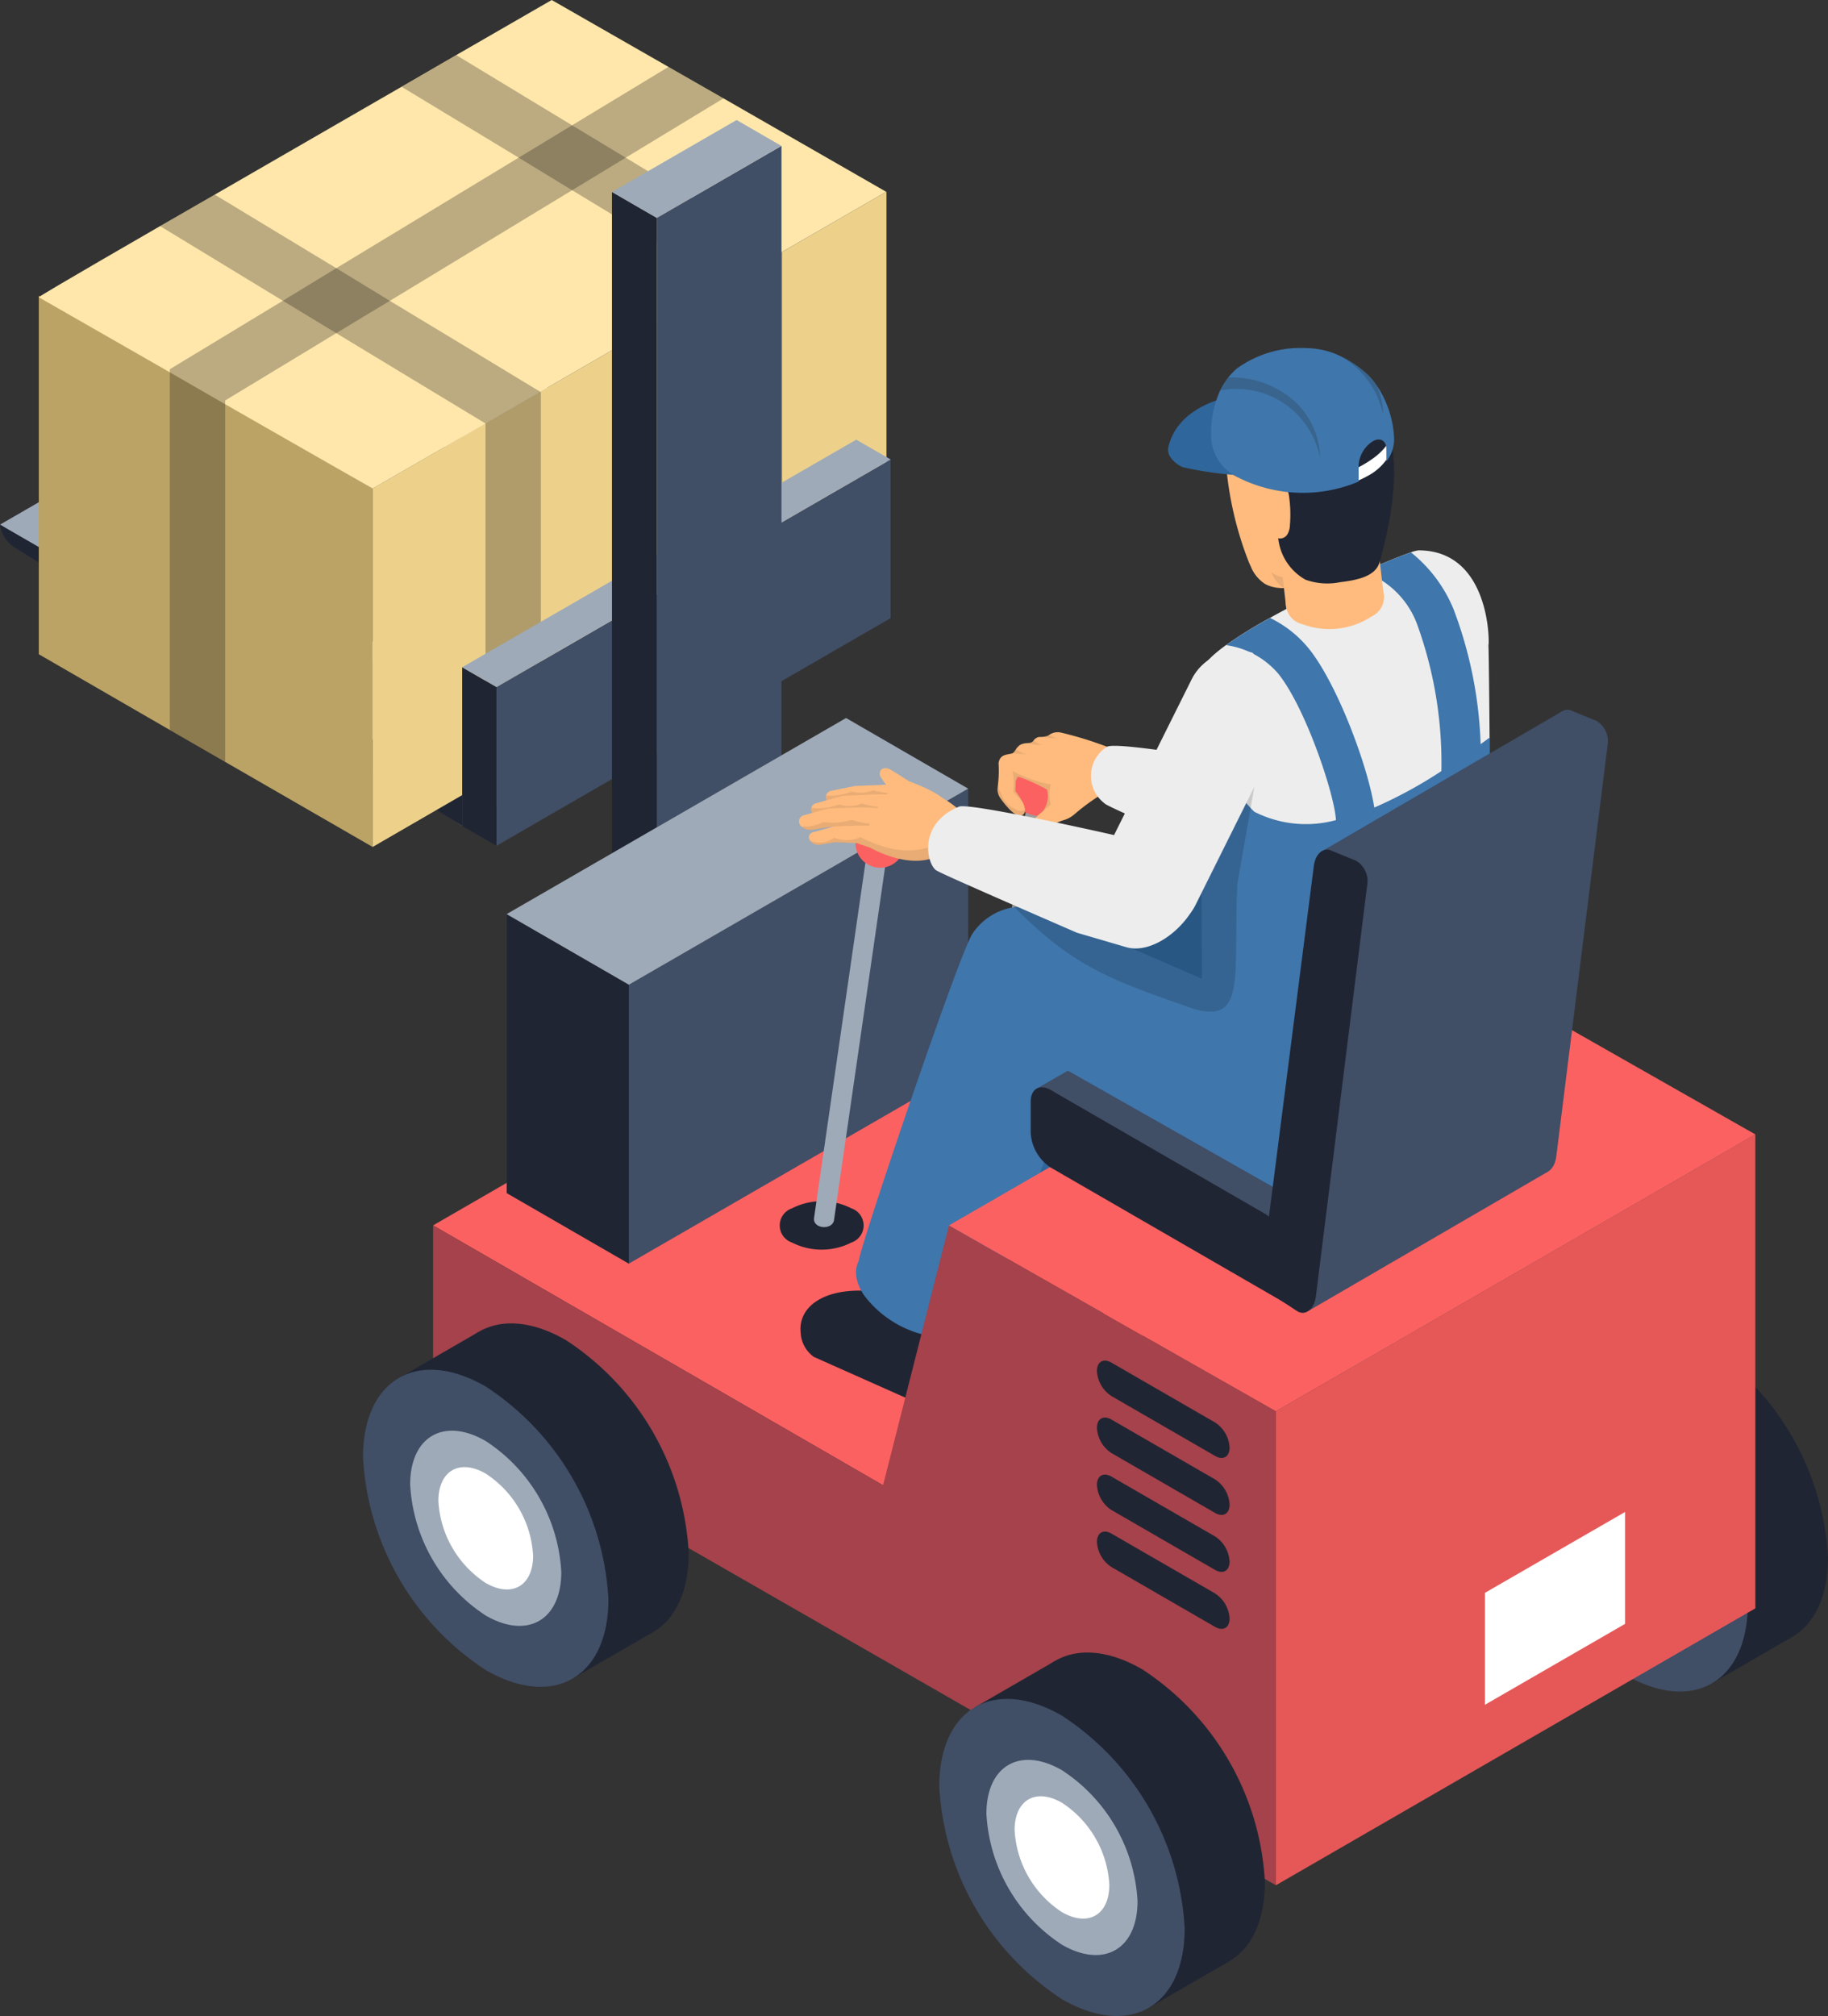 <?xml version="1.0" encoding="UTF-8"?>
<svg xmlns="http://www.w3.org/2000/svg" xmlns:xlink="http://www.w3.org/1999/xlink" id="business-icon2" width="117.448" height="129.474" viewBox="0 0 117.448 129.474">
  <rect x="0" y="0" width="117.448" height="129.474" fill="#333333" stroke="none"/>
  <defs>
    <clipPath id="clip-path">
      <rect id="Rectangle_1361" data-name="Rectangle 1361" width="117.448" height="129.474" fill="none"></rect>
    </clipPath>
    <clipPath id="clip-path-2">
      <rect id="Rectangle_1360" data-name="Rectangle 1360" width="117.449" height="129.474" fill="none"></rect>
    </clipPath>
    <clipPath id="clip-path-3">
      <rect id="Rectangle_1340" data-name="Rectangle 1340" width="1.764" height="1.999" fill="none"></rect>
    </clipPath>
    <clipPath id="clip-path-4">
      <rect id="Rectangle_1341" data-name="Rectangle 1341" width="2.47" height="2.966" fill="none"></rect>
    </clipPath>
    <clipPath id="clip-path-5">
      <rect id="Rectangle_1342" data-name="Rectangle 1342" width="0.988" height="0.352" fill="none"></rect>
    </clipPath>
    <clipPath id="clip-path-6">
      <rect id="Rectangle_1343" data-name="Rectangle 1343" width="0.919" height="0.303" fill="none"></rect>
    </clipPath>
    <clipPath id="clip-path-7">
      <rect id="Rectangle_1344" data-name="Rectangle 1344" width="1.125" height="0.236" fill="none"></rect>
    </clipPath>
    <clipPath id="clip-path-8">
      <rect id="Rectangle_1345" data-name="Rectangle 1345" width="35.574" height="44.635" fill="none"></rect>
    </clipPath>
    <clipPath id="clip-path-9">
      <rect id="Rectangle_1346" data-name="Rectangle 1346" width="24.466" height="37.694" fill="none"></rect>
    </clipPath>
    <clipPath id="clip-path-10">
      <rect id="Rectangle_1347" data-name="Rectangle 1347" width="24.451" height="37.708" fill="none"></rect>
    </clipPath>
    <clipPath id="clip-path-11">
      <rect id="Rectangle_1348" data-name="Rectangle 1348" width="2.15" height="21.987" fill="none"></rect>
    </clipPath>
    <clipPath id="clip-path-12">
      <rect id="Rectangle_1349" data-name="Rectangle 1349" width="2.907" height="4.327" fill="none"></rect>
    </clipPath>
    <clipPath id="clip-path-13">
      <rect id="Rectangle_1351" data-name="Rectangle 1351" width="6.411" height="5.143" fill="none"></rect>
    </clipPath>
    <clipPath id="clip-path-14">
      <rect id="Rectangle_1352" data-name="Rectangle 1352" width="2.987" height="3.861" fill="none"></rect>
    </clipPath>
    <clipPath id="clip-path-15">
      <rect id="Rectangle_1355" data-name="Rectangle 1355" width="5.883" height="1.009" fill="none"></rect>
    </clipPath>
    <clipPath id="clip-path-16">
      <rect id="Rectangle_1356" data-name="Rectangle 1356" width="6.26" height="1.229" fill="none"></rect>
    </clipPath>
    <clipPath id="clip-path-17">
      <rect id="Rectangle_1357" data-name="Rectangle 1357" width="6.042" height="1.215" fill="none"></rect>
    </clipPath>
    <clipPath id="clip-path-18">
      <rect id="Rectangle_1358" data-name="Rectangle 1358" width="11.743" height="2.372" fill="none"></rect>
    </clipPath>
    <clipPath id="clip-path-19">
      <rect id="Rectangle_1359" data-name="Rectangle 1359" width="16.304" height="18.355" fill="none"></rect>
    </clipPath>
  </defs>
  <g id="Group_2415" data-name="Group 2415" clip-path="url(#clip-path)">
    <g id="Group_2414" data-name="Group 2414" transform="translate(0 0)">
      <g id="Group_2413" data-name="Group 2413" clip-path="url(#clip-path-2)">
        <path id="Path_7585" data-name="Path 7585" d="M48.533,35.5h-1.2a9.793,9.793,0,0,1-.074,1.517.994.994,0,0,0,.183.577c.328.463,1.015,1.328,1.418,1.087.545-.326-.454-1.551-.454-1.551.029-.675.1-1.275.132-1.63" transform="translate(17.793 13.368)" fill="#e0a56e"></path>
        <path id="Path_7586" data-name="Path 7586" d="M49.045,35.2h-1.2a9.624,9.624,0,0,1-.074,1.517.994.994,0,0,0,.183.577c.328.463,1.015,1.328,1.418,1.087.545-.326-.454-1.551-.454-1.551.029-.675.1-1.275.132-1.63" transform="translate(17.986 13.255)" fill="#e0a56e"></path>
        <path id="Path_7587" data-name="Path 7587" d="M73.867,67.586a17.413,17.413,0,0,0,7.877,13.66c4.354,2.519,7.888.487,7.889-4.54a17.416,17.416,0,0,0-7.877-13.661c-4.354-2.518-7.888-.486-7.889,4.541" transform="translate(27.815 23.332)" fill="#202533"></path>
        <rect id="Rectangle_1339" data-name="Rectangle 1339" width="5.955" height="22.302" transform="translate(98.832 88.799) rotate(-30.001)" fill="#202533"></rect>
        <path id="Path_7588" data-name="Path 7588" d="M72.194,70.4c0-3.206,2.251-4.507,5.029-2.9a11.109,11.109,0,0,1,5.03,8.708c0,3.207-2.251,4.507-5.03,2.9A11.114,11.114,0,0,1,72.194,70.4" transform="translate(27.185 25.156)" fill="#9b9b9b"></path>
        <path id="Path_7589" data-name="Path 7589" d="M78,83.408c4.354,2.519,7.888.487,7.89-4.54A17.424,17.424,0,0,0,78.01,65.208c-4.355-2.518-7.889-.486-7.89,4.541A17.415,17.415,0,0,0,78,83.408m.011-14.7a10.727,10.727,0,0,1,4.85,8.409c0,3.094-2.178,4.344-4.858,2.794A10.729,10.729,0,0,1,73.148,71.5c0-3.094,2.179-4.344,4.859-2.794" transform="translate(26.404 24.147)" fill="#404e66"></path>
        <path id="Path_7590" data-name="Path 7590" d="M73.637,70.841c0-1.94,1.363-2.726,3.042-1.755a6.723,6.723,0,0,1,3.044,5.268c0,1.941-1.363,2.727-3.044,1.756a6.72,6.72,0,0,1-3.042-5.269" transform="translate(27.728 25.858)" fill="#d6d6d6"></path>
        <path id="Path_7591" data-name="Path 7591" d="M46.913,59.821c-.118.644-1.4.557-1.276-.183l3.209-22.409,1.276.183Z" transform="translate(17.182 14.019)" fill="#9d9d9c"></path>
        <path id="Path_7592" data-name="Path 7592" d="M50.462,37.565a1.586,1.586,0,1,1-1.345-1.794,1.586,1.586,0,0,1,1.345,1.794" transform="translate(17.813 13.464)" fill="#fc6161"></path>
        <path id="Path_7593" data-name="Path 7593" d="M54.961,35.663l-.574,1.609-.237.666-.555.01-1.231.021L50,38.009c-.03-.021-.061-.041-.092-.059-.056-.039-.116-.074-.175-.109a11.48,11.48,0,0,0-1.989-.878l-.04.972a4.279,4.279,0,0,1,.471.731,1.321,1.321,0,0,1,.145.472.348.348,0,0,1-.16.348c-.4.241-1.092-.625-1.419-1.087a.99.99,0,0,1-.183-.575c.008-.094.018-.193.029-.295a7.476,7.476,0,0,0,.037-1.371c.083-.581.524-.541.863-.63.113-.043.172-.147.252-.267a1,1,0,0,1,.295-.3,1.221,1.221,0,0,1,.482-.1.8.8,0,0,0,.242-.055.347.347,0,0,0,.118-.114.606.606,0,0,1,.255-.2.434.434,0,0,1,.12-.026,1.718,1.718,0,0,0,.538-.072c.032-.023.061-.043.091-.062a.963.963,0,0,1,.8-.135,23.536,23.536,0,0,1,4.281,1.47" transform="translate(17.532 12.863)" fill="#ffbb7d"></path>
        <path id="Path_7594" data-name="Path 7594" d="M53.81,36.014l-.252.58-.217.5c-.092.051-.186.1-.278.156a13.488,13.488,0,0,0-2.085,1.476,1.811,1.811,0,0,1-.669.376,2.9,2.9,0,0,0-1.41.907.549.549,0,0,1-.823.04.431.431,0,0,1-.056-.081c-.158-.289.1-.673.487-1.048.135-.132.282-.26.431-.383a1.6,1.6,0,0,0,.267-1.394,3.1,3.1,0,0,0-.12-.4c-.052-.145-.114-.289-.179-.428l3.174-.2Z" transform="translate(18.064 13.561)" fill="#ffbb7d"></path>
        <g id="Group_2364" data-name="Group 2364" transform="translate(64.092 50.39)" opacity="0.1">
          <g id="Group_2363" data-name="Group 2363">
            <g id="Group_2362" data-name="Group 2362" clip-path="url(#clip-path-3)">
              <path id="Path_7595" data-name="Path 7595" d="M48.161,38.563c-.4.242-1.092-.624-1.419-1.086a1.007,1.007,0,0,1-.183-.577c.008-.094.019-.191.029-.295a1,1,0,0,0,.187.533,1.614,1.614,0,0,0,.924,1.034.524.524,0,0,0,.624.043.348.348,0,0,1-.161.348" transform="translate(-46.56 -36.607)" fill="#1d1d1b"></path>
            </g>
          </g>
        </g>
        <g id="Group_2367" data-name="Group 2367" transform="translate(65.047 49.512)" opacity="0.1">
          <g id="Group_2366" data-name="Group 2366">
            <g id="Group_2365" data-name="Group 2365" clip-path="url(#clip-path-4)">
              <path id="Path_7596" data-name="Path 7596" d="M49.723,38.133l-.944.8c.134-.131.281-.259.429-.381a1.6,1.6,0,0,0,.267-1.4,11.644,11.644,0,0,0-1.99-.877l-.04.972a4.336,4.336,0,0,1,.472.731l-.613-.676a3.783,3.783,0,0,0-.051-1.339,8.309,8.309,0,0,0,2.1.8q.186.041.368.074a2.691,2.691,0,0,0-.073.429,2.468,2.468,0,0,0,.073.864" transform="translate(-47.254 -35.968)" fill="#1d1d1b"></path>
            </g>
          </g>
        </g>
        <g id="Group_2370" data-name="Group 2370" transform="translate(65.04 48.122)" opacity="0.1">
          <g id="Group_2369" data-name="Group 2369">
            <g id="Group_2368" data-name="Group 2368" clip-path="url(#clip-path-5)">
              <path id="Path_7597" data-name="Path 7597" d="M48.236,35.31a9.126,9.126,0,0,0-.988-.092c.094-.034.153-.14.234-.259.034.023.089.055.223.134a1.738,1.738,0,0,0,.531.217" transform="translate(-47.249 -34.958)" fill="#1d1d1b"></path>
            </g>
          </g>
        </g>
        <g id="Group_2373" data-name="Group 2373" transform="translate(66.051 47.547)" opacity="0.1">
          <g id="Group_2372" data-name="Group 2372">
            <g id="Group_2371" data-name="Group 2371" clip-path="url(#clip-path-6)">
              <path id="Path_7598" data-name="Path 7598" d="M48.9,34.819a1.961,1.961,0,0,1-.92-.11.8.8,0,0,0,.241-.055.335.335,0,0,0,.118-.114,1.026,1.026,0,0,0,.56.279" transform="translate(-47.983 -34.541)" fill="#1d1d1b"></path>
            </g>
          </g>
        </g>
        <g id="Group_2376" data-name="Group 2376" transform="translate(66.785 47.19)" opacity="0.1">
          <g id="Group_2375" data-name="Group 2375">
            <g id="Group_2374" data-name="Group 2374" clip-path="url(#clip-path-7)">
              <path id="Path_7599" data-name="Path 7599" d="M49.642,34.517a9.008,9.008,0,0,1-1.126-.1,1.754,1.754,0,0,0,.538-.073c.032-.022.061-.043.091-.061a2.413,2.413,0,0,0,.5.235" transform="translate(-48.516 -34.282)" fill="#1d1d1b"></path>
            </g>
          </g>
        </g>
        <path id="Path_7600" data-name="Path 7600" d="M69.084,40.437c-.519,1.769-2.848,3.744-4.62,3.224L64.27,43.6l-1.846-.542-1.115-.325s-9.511-4.079-9.5-4.233a2.212,2.212,0,0,1,.128-3.631c.548-.483,11.672,1.572,11.672,1.572l2.445.717.292.085a3.451,3.451,0,0,0,1.4.025c.84-.1,1.571-.253,1.714.516a8.23,8.23,0,0,1-.256,2.163c-.044.2-.084.369-.117.486" transform="translate(19.17 13.104)" fill="#ededed"></path>
        <path id="Path_7601" data-name="Path 7601" d="M75.735,44.254,71.5,60.942,42.59,44.251V55.558L96.74,86.633V56.193Z" transform="translate(16.037 16.663)" fill="#3c3c3b"></path>
        <path id="Path_7602" data-name="Path 7602" d="M90.353,52.926v30.44l-30.8,17.782V70.709Z" transform="translate(22.424 19.929)" fill="#e65858"></path>
        <path id="Path_7603" data-name="Path 7603" d="M79.924,60.942,51.015,44.251l-30.8,17.784L49.123,78.724Z" transform="translate(7.612 16.663)" fill="#fc6161"></path>
        <path id="Path_7604" data-name="Path 7604" d="M33.665,41.536,4.954,23.678a2.051,2.051,0,0,1-.983-1.495L33.665,39.327Z" transform="translate(1.495 8.353)" fill="#c6c6c6"></path>
        <path id="Path_7605" data-name="Path 7605" d="M5.466,22.184,35.16,41.537l-5.465,3.155L0,25.34Z" transform="translate(0 8.353)" fill="#9eaab8"></path>
        <path id="Path_7606" data-name="Path 7606" d="M29.694,43.829.983,25.971A2.051,2.051,0,0,1,0,24.476L29.694,41.62Z" transform="translate(0 9.216)" fill="#202533"></path>
        <path id="Path_7607" data-name="Path 7607" d="M48.171,33.361,19.46,15.5a2.051,2.051,0,0,1-.983-1.495L48.171,31.152Z" transform="translate(6.957 5.275)" fill="#c6c6c6"></path>
        <path id="Path_7608" data-name="Path 7608" d="M19.972,14.008,49.666,33.361,44.2,36.516,14.506,17.165Z" transform="translate(5.462 5.275)" fill="#c6c6c6"></path>
        <path id="Path_7609" data-name="Path 7609" d="M44.2,35.653,15.489,17.795a2.051,2.051,0,0,1-.983-1.495L44.2,33.444Z" transform="translate(5.462 6.138)" fill="#878787"></path>
        <path id="Path_7610" data-name="Path 7610" d="M23.259,26.184V49.2l-9.473-5.462L10.23,41.688,1.81,36.823V13.795c.028.014,8.42,4.865,8.42,4.865l3.556,2.048Z" transform="translate(0.682 5.194)" fill="#bba365"></path>
        <path id="Path_7611" data-name="Path 7611" d="M50.406,8.949v23l-6.7,3.868L40.15,37.881,28.2,44.779l-3.556,2.048-7.254,4.2V28.009l7.239-4.181c.015,0,3.528-2.035,3.528-2.035L40.15,14.867l3.513-2.035,6.729-3.883Z" transform="translate(6.549 3.37)" fill="#edd18b"></path>
        <path id="Path_7612" data-name="Path 7612" d="M56.258,12.319,49.531,16.2l-3.514,2.035L34.026,25.163,30.513,27.2c-.014,0-7.254,4.181-7.254,4.181L13.785,25.96l-3.556-2.05L1.809,19.09C1.837,19,9.6,14.524,9.6,14.524L13.117,12.5l12-6.927,3.513-2.035L34.766,0l7.51,4.3L45.8,6.316Z" transform="translate(0.681 0)" fill="#ffe7ab"></path>
        <g id="Group_2379" data-name="Group 2379" transform="translate(10.911 4.296)" opacity="0.3">
          <g id="Group_2378" data-name="Group 2378">
            <g id="Group_2377" data-name="Group 2377" clip-path="url(#clip-path-8)">
              <path id="Path_7613" data-name="Path 7613" d="M43.5,5.14,37.214,8.952l-3.443,2.091-11.706,7.1c-.015,0-3.443,2.077-3.443,2.077l-7.14,4.324V47.756L7.927,45.707V22.536l7.268-4.4,3.428-2.09,11.721-7.1,3.428-2.076,6.2-3.755Z" transform="translate(-7.926 -3.12)" fill="#1d1d1b"></path>
            </g>
          </g>
        </g>
        <g id="Group_2382" data-name="Group 2382" transform="translate(10.285 12.503)" opacity="0.3">
          <g id="Group_2381" data-name="Group 2381">
            <g id="Group_2380" data-name="Group 2380" clip-path="url(#clip-path-9)">
              <path id="Path_7614" data-name="Path 7614" d="M31.937,21.771V44.729l-3.556,2.048v-23c-.015,0-9.588-5.8-9.588-5.8L15.367,15.9,7.472,11.1l3.513-2.019,7.809,4.723,3.428,2.09c.015,0,9.673,5.846,9.673,5.846Z" transform="translate(-7.472 -9.083)" fill="#1d1d1b"></path>
            </g>
          </g>
        </g>
        <g id="Group_2385" data-name="Group 2385" transform="translate(25.804 3.542)" opacity="0.3">
          <g id="Group_2384" data-name="Group 2384">
            <g id="Group_2383" data-name="Group 2383" clip-path="url(#clip-path-10)">
              <path id="Path_7615" data-name="Path 7615" d="M43.2,15.261V38.219l-3.556,2.062V17.266L29.7,11.25,26.27,9.159,18.745,4.606l3.514-2.033L29.7,7.081l3.443,2.077,10.013,6.073Z" transform="translate(-18.745 -2.573)" fill="#1d1d1b"></path>
            </g>
          </g>
        </g>
        <path id="Path_7616" data-name="Path 7616" d="M23.778,42.6l-2.207-1.275V31.13l2.207,1.275Z" transform="translate(8.123 11.722)" fill="#202533"></path>
        <path id="Path_7617" data-name="Path 7617" d="M48.494,31.629,23.175,46.247V36.055L48.494,21.437Z" transform="translate(8.726 8.072)" fill="#404e66"></path>
        <path id="Path_7618" data-name="Path 7618" d="M46.89,20.512,21.572,35.129,23.778,36.4,49.1,21.786Z" transform="translate(8.123 7.724)" fill="#9eaab8"></path>
        <path id="Path_7619" data-name="Path 7619" d="M31.445,10.621,28.563,8.956V74.871l2.882,1.664Z" transform="translate(10.755 3.372)" fill="#202533"></path>
        <path id="Path_7620" data-name="Path 7620" d="M38.666,72.721l-8.01,4.624V11.43l8.01-4.624Z" transform="translate(11.544 2.563)" fill="#404e66"></path>
        <path id="Path_7621" data-name="Path 7621" d="M36.572,5.6l-8.01,4.624,2.882,1.664,8.01-4.624Z" transform="translate(10.755 2.108)" fill="#9eaab8"></path>
        <path id="Path_7622" data-name="Path 7622" d="M45.456,51.421,23.649,64.011V46.094L45.456,33.5Z" transform="translate(8.905 12.615)" fill="#575756"></path>
        <path id="Path_7623" data-name="Path 7623" d="M31.5,47.18l-7.848-4.53V60.568L31.5,65.1Z" transform="translate(8.905 16.06)" fill="#202533"></path>
        <path id="Path_7624" data-name="Path 7624" d="M51.157,54.713,29.35,67.3V49.386L51.157,36.794Z" transform="translate(11.052 13.855)" fill="#404e66"></path>
        <path id="Path_7625" data-name="Path 7625" d="M45.456,33.5,23.649,46.093,31.5,50.624,53.3,38.035Z" transform="translate(8.905 12.615)" fill="#9eaab8"></path>
        <path id="Path_7626" data-name="Path 7626" d="M54.408,55.2l-5.278,1.81c-3.323-.515-5.391.735-5.2,2.584a2.157,2.157,0,0,0,.918,1.573l6.031,2.683a4.03,4.03,0,0,0,3.629-.383,2.11,2.11,0,0,0,.575-1.761c.007,0-.679-6.507-.679-6.507" transform="translate(16.538 20.785)" fill="#3c3c3b"></path>
        <path id="Path_7627" data-name="Path 7627" d="M48.612,54.309c-1.989.151-2.688,1.609-1.562,3.256a6.908,6.908,0,0,0,5.638,2.708c1.989-.151,2.69-1.609,1.564-3.256a6.912,6.912,0,0,0-5.64-2.708" transform="translate(17.514 20.445)" fill="#005d75"></path>
        <path id="Path_7628" data-name="Path 7628" d="M54.636,65.057c2.651-6.014,7.395-19.9,7.314-20.743a7.858,7.858,0,0,0-.844-3.152,5.31,5.31,0,0,0-2.993-2.556,3.944,3.944,0,0,0-4.154,1.639c-.891,1.36-7.2,20.027-7.3,20.984s-.1.909.637,1.525Z" transform="translate(17.553 14.5)" fill="#2f669b"></path>
        <path id="Path_7629" data-name="Path 7629" d="M47.851,58.984l-5.278,1.81c-3.323-.515-5.391.735-5.2,2.584a2.034,2.034,0,0,0,.849,1.558l6.029,2.683a4.033,4.033,0,0,0,3.63-.381,2.151,2.151,0,0,0,.644-1.747c.007,0-.679-6.507-.679-6.507" transform="translate(14.069 22.21)" fill="#202533"></path>
        <path id="Path_7630" data-name="Path 7630" d="M42.055,58.093c-1.989.151-2.688,1.609-1.562,3.256a6.911,6.911,0,0,0,5.638,2.708c1.989-.151,2.688-1.609,1.564-3.256a6.912,6.912,0,0,0-5.64-2.708" transform="translate(15.045 21.87)" fill="#3f76ab"></path>
        <path id="Path_7631" data-name="Path 7631" d="M48.079,68.841c2.651-6.014,7.395-19.9,7.315-20.743a7.882,7.882,0,0,0-.845-3.152,5.31,5.31,0,0,0-2.993-2.556A3.944,3.944,0,0,0,47.4,44.029c-.891,1.36-7.2,20.027-7.3,20.984s-.1.909.637,1.527Z" transform="translate(15.084 15.925)" fill="#3f76ab"></path>
        <path id="Path_7632" data-name="Path 7632" d="M53.36,57.172,49.124,73.86,20.215,57.17V68.477L74.364,99.551V69.111Z" transform="translate(7.612 21.527)" fill="#a5424b"></path>
        <path id="Path_7633" data-name="Path 7633" d="M96.1,56.192,75.093,44.253l-30.8,17.782L65.3,73.974Z" transform="translate(16.678 16.664)" fill="#fc6161"></path>
        <g id="Group_2388" data-name="Group 2388" transform="translate(90.343 52.511)" opacity="0.2">
          <g id="Group_2387" data-name="Group 2387">
            <g id="Group_2386" data-name="Group 2386" clip-path="url(#clip-path-11)">
              <path id="Path_7634" data-name="Path 7634" d="M67.78,49.573S67.7,58.829,67.4,60.134a3.286,3.286,0,0,1-.765-.619,1.964,1.964,0,0,0,.05-.592l-.021-.708c.011-.059-.019-.926-.066-2.314l-.05-1.759a1.109,1.109,0,0,1-.017-.186c-.109-2.917-.476-8.219-.717-12.339-.077-1.316-.142-2.511-.18-3.47.076.262.213.907.383,1.767.088.443.183.942.285,1.476.644,3.41,1.483,8.184,1.483,8.184" transform="translate(-65.63 -38.147)" fill="#1d1d1b"></path>
            </g>
          </g>
        </g>
        <path id="Path_7635" data-name="Path 7635" d="M59.635,49.969,75.09,58.892c.713.412,1.29.077,1.29-.746a6.6,6.6,0,0,0-2.98-5.212L59.635,44.987c-.713-.412-1.291-.078-1.291.745v2a2.853,2.853,0,0,0,1.291,2.236" transform="translate(21.969 16.873)" fill="#9d9d9c"></path>
        <path id="Path_7636" data-name="Path 7636" d="M65.729,67.077l14.165-8.206L62.547,44.855,48.328,53.076Z" transform="translate(18.198 16.89)" fill="#404e66"></path>
        <path id="Path_7637" data-name="Path 7637" d="M49.4,55.887,64.852,64.81c.713.412,1.29.077,1.29-.746a6.6,6.6,0,0,0-2.98-5.212L49.4,50.905c-.713-.412-1.291-.077-1.291.746v2A2.853,2.853,0,0,0,49.4,55.887" transform="translate(18.114 19.102)" fill="#202533"></path>
        <path id="Path_7638" data-name="Path 7638" d="M49.6,42.444,46.29,50.011,66.848,61.658l6.614-8.828Z" transform="translate(17.431 15.982)" fill="#3f76ab"></path>
        <path id="Path_7639" data-name="Path 7639" d="M74.614,34.534c0,.062-.036,17.4-.087,17.6-.067.253-18.316,2.069-18.392,1.494-.012-.1-.073-14.94-.073-14.94C56.8,36.9,69.91,32.712,74.614,34.534" transform="translate(21.11 12.834)" fill="#3f76ab"></path>
        <path id="Path_7640" data-name="Path 7640" d="M78.308,77.729l-9,5.194V75.735l9-5.192Z" transform="translate(26.099 26.563)" fill="#fff"></path>
        <path id="Path_7641" data-name="Path 7641" d="M74.6,37.7c-.19.139-.381.279-.578.418-.805.585-1.65,1.174-2.52,1.733a28.783,28.783,0,0,1-4.31,2.343A14.642,14.642,0,0,1,64.725,43a7.312,7.312,0,0,1-5.25-.54c-2.088-2.09-2.805-4.73-3.408-7.377l-.007-1.51c0-.464.622-1.105,1.606-1.816a28.229,28.229,0,0,1,2.825-1.747c1.93-1.079,4.164-2.145,5.992-2.958,1.334-.589,2.445-1.041,3.06-1.25a2.193,2.193,0,0,1,.483-.127c4.806,0,4.545,6.462,4.494,6.049.032.388.076,5.821.076,5.974" transform="translate(21.109 9.67)" fill="#ededed"></path>
        <path id="Path_7642" data-name="Path 7642" d="M66.831,42.121,64.291,42c0-.05,0-.114-.006-.183-.083-1.645-1.942-7.2-3.7-9.4a5.394,5.394,0,0,0-3.357-1.84,27.987,27.987,0,0,1,2.825-1.745,7.273,7.273,0,0,1,2.514,2c1.777,2.222,3.746,7.409,4.183,10.182a6.3,6.3,0,0,1,.083,1.111" transform="translate(21.549 10.856)" fill="#3f76ab"></path>
        <path id="Path_7643" data-name="Path 7643" d="M71.187,40.036l-2.54-.121V39.82a26.1,26.1,0,0,0-1.542-9.383,5.661,5.661,0,0,0-3.262-3.357,1.332,1.332,0,0,0-.211-.058c1.334-.589,2.445-1.041,3.06-1.25a9.055,9.055,0,0,1,2.737,3.651,26.872,26.872,0,0,1,1.739,8.664c.039.8.039,1.473.019,1.949" transform="translate(23.961 9.704)" fill="#3f76ab"></path>
        <path id="Path_7644" data-name="Path 7644" d="M73.585,61.822l3.293-26.384a1.54,1.54,0,0,0-.686-1.6l-1.652-.675c-.5-.2-.987.245-1.082.987L70.135,60.094a1.651,1.651,0,0,0,.553,1.542l1.682,1.109c.526.347,1.111-.1,1.214-.924" transform="translate(26.403 12.468)" fill="#404e66"></path>
        <path id="Path_7645" data-name="Path 7645" d="M62.055,42.1l15.3-8.91-.892,29.555L61.09,71.678Z" transform="translate(23.003 12.497)" fill="#404e66"></path>
        <path id="Path_7646" data-name="Path 7646" d="M62.364,68.348l3.293-26.384a1.54,1.54,0,0,0-.686-1.6l-1.652-.675c-.5-.2-.987.245-1.082.987L58.914,66.62a1.651,1.651,0,0,0,.553,1.542l1.682,1.109c.526.347,1.111-.1,1.214-.924" transform="translate(22.178 14.925)" fill="#202533"></path>
        <path id="Path_7647" data-name="Path 7647" d="M65.056,24.052a15.588,15.588,0,0,1,0,2.706,5.255,5.255,0,0,1-.9,2.522,4,4,0,0,1-2.533,1.549,3.733,3.733,0,0,1-.951.045,2.212,2.212,0,0,1-.913-.252,2.418,2.418,0,0,1-.925-1.132c-.05-.1-.094-.206-.136-.308a22.155,22.155,0,0,1-1.517-7.465,4.448,4.448,0,0,1,.045-1.132,3.042,3.042,0,0,1,2.321-2.18,5.985,5.985,0,0,1,3.3.306,2.848,2.848,0,0,1,.829.4c.233.179.413.417.63.614a16.65,16.65,0,0,1,.746,4.328" transform="translate(21.526 6.886)" fill="#ffbb7d"></path>
        <g id="Group_2391" data-name="Group 2391" transform="translate(81.671 33.802)" opacity="0.1">
          <g id="Group_2390" data-name="Group 2390">
            <g id="Group_2389" data-name="Group 2389" clip-path="url(#clip-path-12)">
              <path id="Path_7648" data-name="Path 7648" d="M62.069,26.691c.063.541.112,1.082.158,1.624a.853.853,0,0,1-.015.35.445.445,0,0,1-.094.16,3.657,3.657,0,0,1-.95.045,2.189,2.189,0,0,1-.913-.251,2.424,2.424,0,0,1-.925-1.132c1.154.882,1.723-.05,1.641-2.932.33,1.317.942.786,1.1,2.135" transform="translate(-59.33 -24.555)" fill="#1d1d1b"></path>
            </g>
          </g>
        </g>
        <rect id="Rectangle_1350" data-name="Rectangle 1350" width="6.311" height="8.167" transform="matrix(0.994, -0.113, 0.113, 0.994, 81.727, 31.022)" fill="#ffbb7d"></rect>
        <path id="Path_7649" data-name="Path 7649" d="M65.246,26.978a1.363,1.363,0,0,1,.292,2.566,4.942,4.942,0,0,1-4.445.507,1.363,1.363,0,0,1-.292-2.566,4.943,4.943,0,0,1,4.445-.507" transform="translate(22.6 10.04)" fill="#ffbb7d"></path>
        <path id="Path_7650" data-name="Path 7650" d="M58.626,22.561A3.216,3.216,0,0,1,60.359,25c.219,1.052.183,2.143.4,3.195A3.457,3.457,0,0,0,62.5,30.761a4.152,4.152,0,0,0,2.22.16c.976-.124,2.264-.326,2.533-1.273,3.56-12.54-4.1-12.487-5-12.462-3.17.085-6.777,2.486-5.011,4.788.271.354,1.046.44,1.385.588" transform="translate(21.379 6.47)" fill="#202533"></path>
        <path id="Path_7651" data-name="Path 7651" d="M59.748,22.517a.855.855,0,0,0-.63.708,3.361,3.361,0,0,0,.022,1.191,3.124,3.124,0,0,0,.442,1.434.59.59,0,0,0,.323.252.562.562,0,0,0,.563-.257,1.237,1.237,0,0,0,.165-.593,8.128,8.128,0,0,0-.043-1.765,1.5,1.5,0,0,0-.211-.666.677.677,0,0,0-.632-.3" transform="translate(22.243 8.476)" fill="#ffbb7d"></path>
        <path id="Path_7652" data-name="Path 7652" d="M59.721,69.065c0,.593-.416.833-.931.537l-6.66-3.846a2.051,2.051,0,0,1-.931-1.611c0-.593.416-.833.931-.537l6.66,3.846a2.051,2.051,0,0,1,.931,1.611" transform="translate(19.279 23.904)" fill="#202533"></path>
        <path id="Path_7653" data-name="Path 7653" d="M59.721,71.724c0,.593-.416.833-.931.537l-6.661-3.846A2.054,2.054,0,0,1,51.2,66.8c0-.593.416-.833.929-.537l6.661,3.846a2.051,2.051,0,0,1,.931,1.611" transform="translate(19.279 24.905)" fill="#202533"></path>
        <path id="Path_7654" data-name="Path 7654" d="M59.721,74.382c0,.593-.417.833-.931.537l-6.661-3.846a2.054,2.054,0,0,1-.929-1.611c0-.593.416-.833.929-.537l6.661,3.846a2.051,2.051,0,0,1,.931,1.611" transform="translate(19.279 25.906)" fill="#202533"></path>
        <path id="Path_7655" data-name="Path 7655" d="M59.721,77.041c0,.593-.417.833-.931.537l-6.661-3.846a2.054,2.054,0,0,1-.929-1.611c0-.593.416-.833.929-.537l6.661,3.846a2.055,2.055,0,0,1,.931,1.611" transform="translate(19.279 26.907)" fill="#202533"></path>
        <path id="Path_7656" data-name="Path 7656" d="M54.538,21.754c-.127.535.4,1.041.9,1.275A22.367,22.367,0,0,0,59,23.548a2.6,2.6,0,0,1-.147-2.288,8.746,8.746,0,0,1,3.693-1.918,9.56,9.56,0,0,0-4.361-.776c-.918.27-3.126.975-3.651,3.188" transform="translate(20.529 6.969)" fill="#2f669b"></path>
        <path id="Path_7657" data-name="Path 7657" d="M65.7,20.428a3.894,3.894,0,0,1-1.093,1.253,7.08,7.08,0,0,1-1.667.926v.8a6.642,6.642,0,0,0,1.213-.523A3.461,3.461,0,0,0,65.7,21.281Z" transform="translate(23.701 7.692)" fill="#fff"></path>
        <path id="Path_7658" data-name="Path 7658" d="M68.279,21.982a2.268,2.268,0,0,1-.493,1.529V22.75c0-.571-.4-.8-.888-.515A1.976,1.976,0,0,0,66,23.779v1.035a9.255,9.255,0,0,1-7.736-.26,2.987,2.987,0,0,1-1.712-2.282,6.608,6.608,0,0,1,.551-3.312,4.848,4.848,0,0,1,.527-.838,5.049,5.049,0,0,1,.529-.556,6.982,6.982,0,0,1,4.5-1.324,5.268,5.268,0,0,1,1.873.38,6.867,6.867,0,0,1,1.846,1.134,4.049,4.049,0,0,1,.782.874,6.67,6.67,0,0,1,1.121,3.353" transform="translate(21.29 6.115)" fill="#3f76ab"></path>
        <g id="Group_2394" data-name="Group 2394" transform="translate(78.395 24.236)" opacity="0.2">
          <g id="Group_2393" data-name="Group 2393">
            <g id="Group_2392" data-name="Group 2392" clip-path="url(#clip-path-13)">
              <path id="Path_7659" data-name="Path 7659" d="M63.362,22.749a5.463,5.463,0,0,0-6.412-4.3,4.885,4.885,0,0,1,.529-.838h.113a6.083,6.083,0,0,1,3.974,1.388,5.038,5.038,0,0,1,1.8,3.755" transform="translate(-56.95 -17.606)" fill="#1d1d1b"></path>
            </g>
          </g>
        </g>
        <g id="Group_2397" data-name="Group 2397" transform="translate(85.87 22.756)" opacity="0.2">
          <g id="Group_2396" data-name="Group 2396">
            <g id="Group_2395" data-name="Group 2395" clip-path="url(#clip-path-14)">
              <path id="Path_7660" data-name="Path 7660" d="M65.368,20.392a5.548,5.548,0,0,0-2.671-3.7c-.106-.056-.211-.113-.317-.162a6.75,6.75,0,0,1,1.8,1.114,4.049,4.049,0,0,1,.782.874,4.544,4.544,0,0,1,.409,1.873" transform="translate(-62.381 -16.532)" fill="#1d1d1b"></path>
            </g>
          </g>
        </g>
        <path id="Path_7661" data-name="Path 7661" d="M40.993,56.5a1.161,1.161,0,0,1,0,2.2,4.214,4.214,0,0,1-3.81,0,1.161,1.161,0,0,1,0-2.2,4.214,4.214,0,0,1,3.81,0" transform="translate(13.704 21.102)" fill="#202533"></path>
        <path id="Path_7662" data-name="Path 7662" d="M39.276,63.394c-.118.644-1.4.557-1.276-.183l3.388-23.416,1.277.183Z" transform="translate(14.306 14.984)" fill="#9eaab8"></path>
        <path id="Path_7663" data-name="Path 7663" d="M43.083,39.994a1.586,1.586,0,1,1-1.345-1.8,1.585,1.585,0,0,1,1.345,1.8" transform="translate(15.035 14.378)" fill="#fc6161"></path>
        <path id="Path_7664" data-name="Path 7664" d="M20.691,67.366a17.415,17.415,0,0,0,7.877,13.66c4.354,2.519,7.888.487,7.89-4.54A17.425,17.425,0,0,0,28.58,62.825c-4.354-2.518-7.888-.486-7.889,4.541" transform="translate(7.791 23.25)" fill="#202533"></path>
        <rect id="Rectangle_1353" data-name="Rectangle 1353" width="5.955" height="22.302" transform="translate(25.633 88.496) rotate(-30.001)" fill="#202533"></rect>
        <path id="Path_7665" data-name="Path 7665" d="M19.018,70.176c0-3.206,2.251-4.505,5.029-2.9a11.109,11.109,0,0,1,5.03,8.708c0,3.207-2.251,4.507-5.03,2.9a11.114,11.114,0,0,1-5.029-8.709" transform="translate(7.161 25.073)" fill="#9eaab8"></path>
        <path id="Path_7666" data-name="Path 7666" d="M24.821,83.188c4.354,2.519,7.888.487,7.89-4.54a17.424,17.424,0,0,0-7.877-13.661c-4.355-2.518-7.889-.486-7.89,4.541a17.413,17.413,0,0,0,7.877,13.659m.011-14.7a10.727,10.727,0,0,1,4.85,8.409c0,3.094-2.178,4.344-4.858,2.794a10.729,10.729,0,0,1-4.851-8.409c0-3.094,2.179-4.344,4.859-2.794" transform="translate(6.38 24.064)" fill="#404e66"></path>
        <path id="Path_7667" data-name="Path 7667" d="M20.461,70.621c0-1.94,1.363-2.726,3.042-1.755a6.723,6.723,0,0,1,3.044,5.268c0,1.941-1.363,2.727-3.044,1.756a6.72,6.72,0,0,1-3.042-5.269" transform="translate(7.705 25.775)" fill="#fff"></path>
        <path id="Path_7668" data-name="Path 7668" d="M47.585,82.723a17.417,17.417,0,0,0,7.877,13.659c4.355,2.519,7.889.487,7.89-4.54a17.42,17.42,0,0,0-7.877-13.661c-4.354-2.518-7.888-.485-7.89,4.541" transform="translate(17.918 29.032)" fill="#202533"></path>
        <rect id="Rectangle_1354" data-name="Rectangle 1354" width="5.955" height="22.302" transform="translate(62.655 109.636) rotate(-30.001)" fill="#202533"></rect>
        <path id="Path_7669" data-name="Path 7669" d="M45.913,85.533c0-3.206,2.251-4.507,5.029-2.9a11.109,11.109,0,0,1,5.03,8.708c0,3.207-2.251,4.507-5.03,2.9a11.114,11.114,0,0,1-5.029-8.709" transform="translate(17.288 30.856)" fill="#9eaab8"></path>
        <path id="Path_7670" data-name="Path 7670" d="M51.716,98.545c4.354,2.519,7.888.487,7.89-4.54a17.424,17.424,0,0,0-7.877-13.661c-4.355-2.518-7.889-.486-7.89,4.541a17.413,17.413,0,0,0,7.877,13.66m.011-14.7a10.727,10.727,0,0,1,4.85,8.409c0,3.094-2.178,4.344-4.859,2.794a10.731,10.731,0,0,1-4.85-8.409c0-3.094,2.179-4.344,4.859-2.794" transform="translate(16.508 29.847)" fill="#404e66"></path>
        <path id="Path_7671" data-name="Path 7671" d="M47.356,85.978c0-1.94,1.363-2.726,3.042-1.755a6.723,6.723,0,0,1,3.044,5.268c0,1.941-1.363,2.727-3.044,1.756a6.72,6.72,0,0,1-3.042-5.269" transform="translate(17.832 31.557)" fill="#fff"></path>
        <path id="Path_7672" data-name="Path 7672" d="M42.949,36.68c-1.26-.787-1.265-.823-1.495-.836-.3-.021-.434.191-.381.471a4.33,4.33,0,0,0,.83,1.043,7.576,7.576,0,0,0,2.9,1.929c1.29-.782.935-1.547-1.851-2.607" transform="translate(15.462 13.497)" fill="#ffbb7d"></path>
        <path id="Path_7673" data-name="Path 7673" d="M43.96,38.128l-1.386-.156-.107-.012-1.787-.145-1.286.139c-.668.015-.914-.362-.836-.651A.435.435,0,0,1,38.893,37l1.544-.31,1.553-.058a6.219,6.219,0,0,1,1.371.043l.179.436.359.871Z" transform="translate(14.514 13.786)" fill="#ffbb7d"></path>
        <g id="Group_2400" data-name="Group 2400" transform="translate(53.059 50.757)" opacity="0.1">
          <g id="Group_2399" data-name="Group 2399">
            <g id="Group_2398" data-name="Group 2398" clip-path="url(#clip-path-15)">
              <path id="Path_7674" data-name="Path 7674" d="M44.428,36.973l-.179.909H43.9l-1.326-.007L39.4,37.857c-.668.014-.914-.362-.836-.651a3.67,3.67,0,0,0,1.631-.248,2.168,2.168,0,0,0,1.39-.085,4.7,4.7,0,0,0,1.96.136c.285-.011.584-.026.887-.036" transform="translate(-38.545 -36.873)" fill="#1d1d1b"></path>
            </g>
          </g>
        </g>
        <path id="Path_7675" data-name="Path 7675" d="M43.725,37.14l.07.72.1,1.019.026.271-.942-.3-1.3-.421-1.725-.051-1.21.209c-.668.051-.946-.358-.871-.661a.393.393,0,0,1,.274-.286l1.71-.48,1.933-.088a13.33,13.33,0,0,1,1.94.073" transform="translate(14.255 13.956)" fill="#ffbb7d"></path>
        <g id="Group_2403" data-name="Group 2403" transform="translate(52.112 51.607)" opacity="0.1">
          <g id="Group_2402" data-name="Group 2402">
            <g id="Group_2401" data-name="Group 2401" clip-path="url(#clip-path-16)">
              <path id="Path_7676" data-name="Path 7676" d="M44.117,37.7l-.16,1.021-.977-.034-1.3-.421-1.725-.051-1.21.209c-.668.052-.946-.358-.871-.661a3.4,3.4,0,0,0,1.776-.22,2.127,2.127,0,0,0,1.463-.05A6.789,6.789,0,0,0,43.8,37.7l.322,0" transform="translate(-37.857 -37.49)" fill="#1d1d1b"></path>
            </g>
          </g>
        </g>
        <path id="Path_7677" data-name="Path 7677" d="M42.818,37.766l.1.943.088.826.019.18-.1-.036L40.9,38.987l-1.626-.069-1.138.189a.844.844,0,0,1-.687-.212.413.413,0,0,1,.113-.712l1.605-.446,1.82-.063a12.419,12.419,0,0,1,1.829.092" transform="translate(14.045 14.186)" fill="#ffbb7d"></path>
        <g id="Group_2406" data-name="Group 2406" transform="translate(51.495 52.651)" opacity="0.1">
          <g id="Group_2405" data-name="Group 2405">
            <g id="Group_2404" data-name="Group 2404" clip-path="url(#clip-path-17)">
              <path id="Path_7678" data-name="Path 7678" d="M43.451,38.5l-.486.823-.085.146-2.019-.692-1.626-.07-1.14.189a.837.837,0,0,1-.686-.212,2.774,2.774,0,0,0,1.41-.295,4.138,4.138,0,0,0,1.814-.135,5.477,5.477,0,0,0,2.244.245h.574" transform="translate(-37.408 -38.248)" fill="#1d1d1b"></path>
            </g>
          </g>
        </g>
        <path id="Path_7679" data-name="Path 7679" d="M46.557,38.406l3.085.712c-.739-.114-1.4.981-1.367,2.171a2.838,2.838,0,0,0,.217,1.043l-3.48-1.187c-1.836.973-4.343-.491-4.343-.491a.957.957,0,0,1-.074-.41c0-.168-.007-.46-.017-1.01,0-.023,0-.05,0-.076.556-.928.79-2.127,2.021-2.5a6.235,6.235,0,0,1,3.96,1.751" transform="translate(15.279 13.802)" fill="#ffbb7d"></path>
        <path id="Path_7680" data-name="Path 7680" d="M42.473,38.6l.135,1.279.023.213c.006.047.019.173.019.173l-.475-.164-.445-.151-.895-.307-1.388-.061-.973.161a.665.665,0,0,1-.663-.278.539.539,0,0,1-.045-.124.322.322,0,0,1,.22-.385l1.37-.383,1.553-.054s.358,0,.731.01a3.454,3.454,0,0,1,.833.07" transform="translate(14.218 14.505)" fill="#ffbb7d"></path>
        <g id="Group_2409" data-name="Group 2409" transform="translate(52.029 53.762)" opacity="0.1">
          <g id="Group_2408" data-name="Group 2408">
            <g id="Group_2407" data-name="Group 2407" clip-path="url(#clip-path-18)">
              <path id="Path_7681" data-name="Path 7681" d="M49.54,41.428l-3.481-1.187c-1.835.973-4.343-.491-4.343-.491l-.895-.307-1.389-.061-.972.162a.662.662,0,0,1-.663-.279,1.538,1.538,0,0,0,1.572-.165,2.112,2.112,0,0,0,1.681-.045q.293.157.593.285a7.462,7.462,0,0,0,.95.339,4.824,4.824,0,0,0,3.586-.249,2.734,2.734,0,0,0,3.144.955,2.838,2.838,0,0,0,.217,1.043" transform="translate(-37.797 -39.056)" fill="#1d1d1b"></path>
            </g>
          </g>
        </g>
        <g id="Group_2412" data-name="Group 2412" transform="translate(64.974 46.622)" opacity="0.15">
          <g id="Group_2411" data-name="Group 2411">
            <g id="Group_2410" data-name="Group 2410" clip-path="url(#clip-path-19)">
              <path id="Path_7682" data-name="Path 7682" d="M47.2,45.309c3.733,3.812,6.086,4.779,10.966,6.462,4.375,1.759,3.242-1.765,3.565-7.778L63.5,33.869,56.157,42.98Z" transform="translate(-47.2 -33.869)"></path>
            </g>
          </g>
        </g>
        <path id="Path_7683" data-name="Path 7683" d="M63.088,35.537l-.743,1.488-4.811,9.659a3.234,3.234,0,0,1-.468.69,2.635,2.635,0,0,1-.335.344,3.352,3.352,0,0,1-3.121.684,3.238,3.238,0,0,1-.56-.22,3.339,3.339,0,0,1-1.576-4.314c.025-.056.048-.109.076-.165l.241-.486.317-.635,3.763-7.552,1.407-2.821A3.34,3.34,0,0,1,61.2,30.492c.186.054,1.887,5.045,1.887,5.045" transform="translate(19.279 11.432)" fill="#ededed"></path>
        <path id="Path_7684" data-name="Path 7684" d="M60.663,43.441c-.519,1.769-2.848,3.744-4.62,3.224l-.194-.056L54,46.067l-1.114-.325s-8.937-3.876-8.941-3.958c-.637-.164-1.463-2.972,1.359-4.142.673-.279,9.882,1.807,9.882,1.807l2.446.717.293.085a3.444,3.444,0,0,0,1.394.025c.838-.106,1.569-.255,1.714.516a8.355,8.355,0,0,1-.256,2.163c-.044.2-.084.369-.118.486" transform="translate(16.313 14.164)" fill="#ededed"></path>
      </g>
    </g>
  </g>
</svg>
